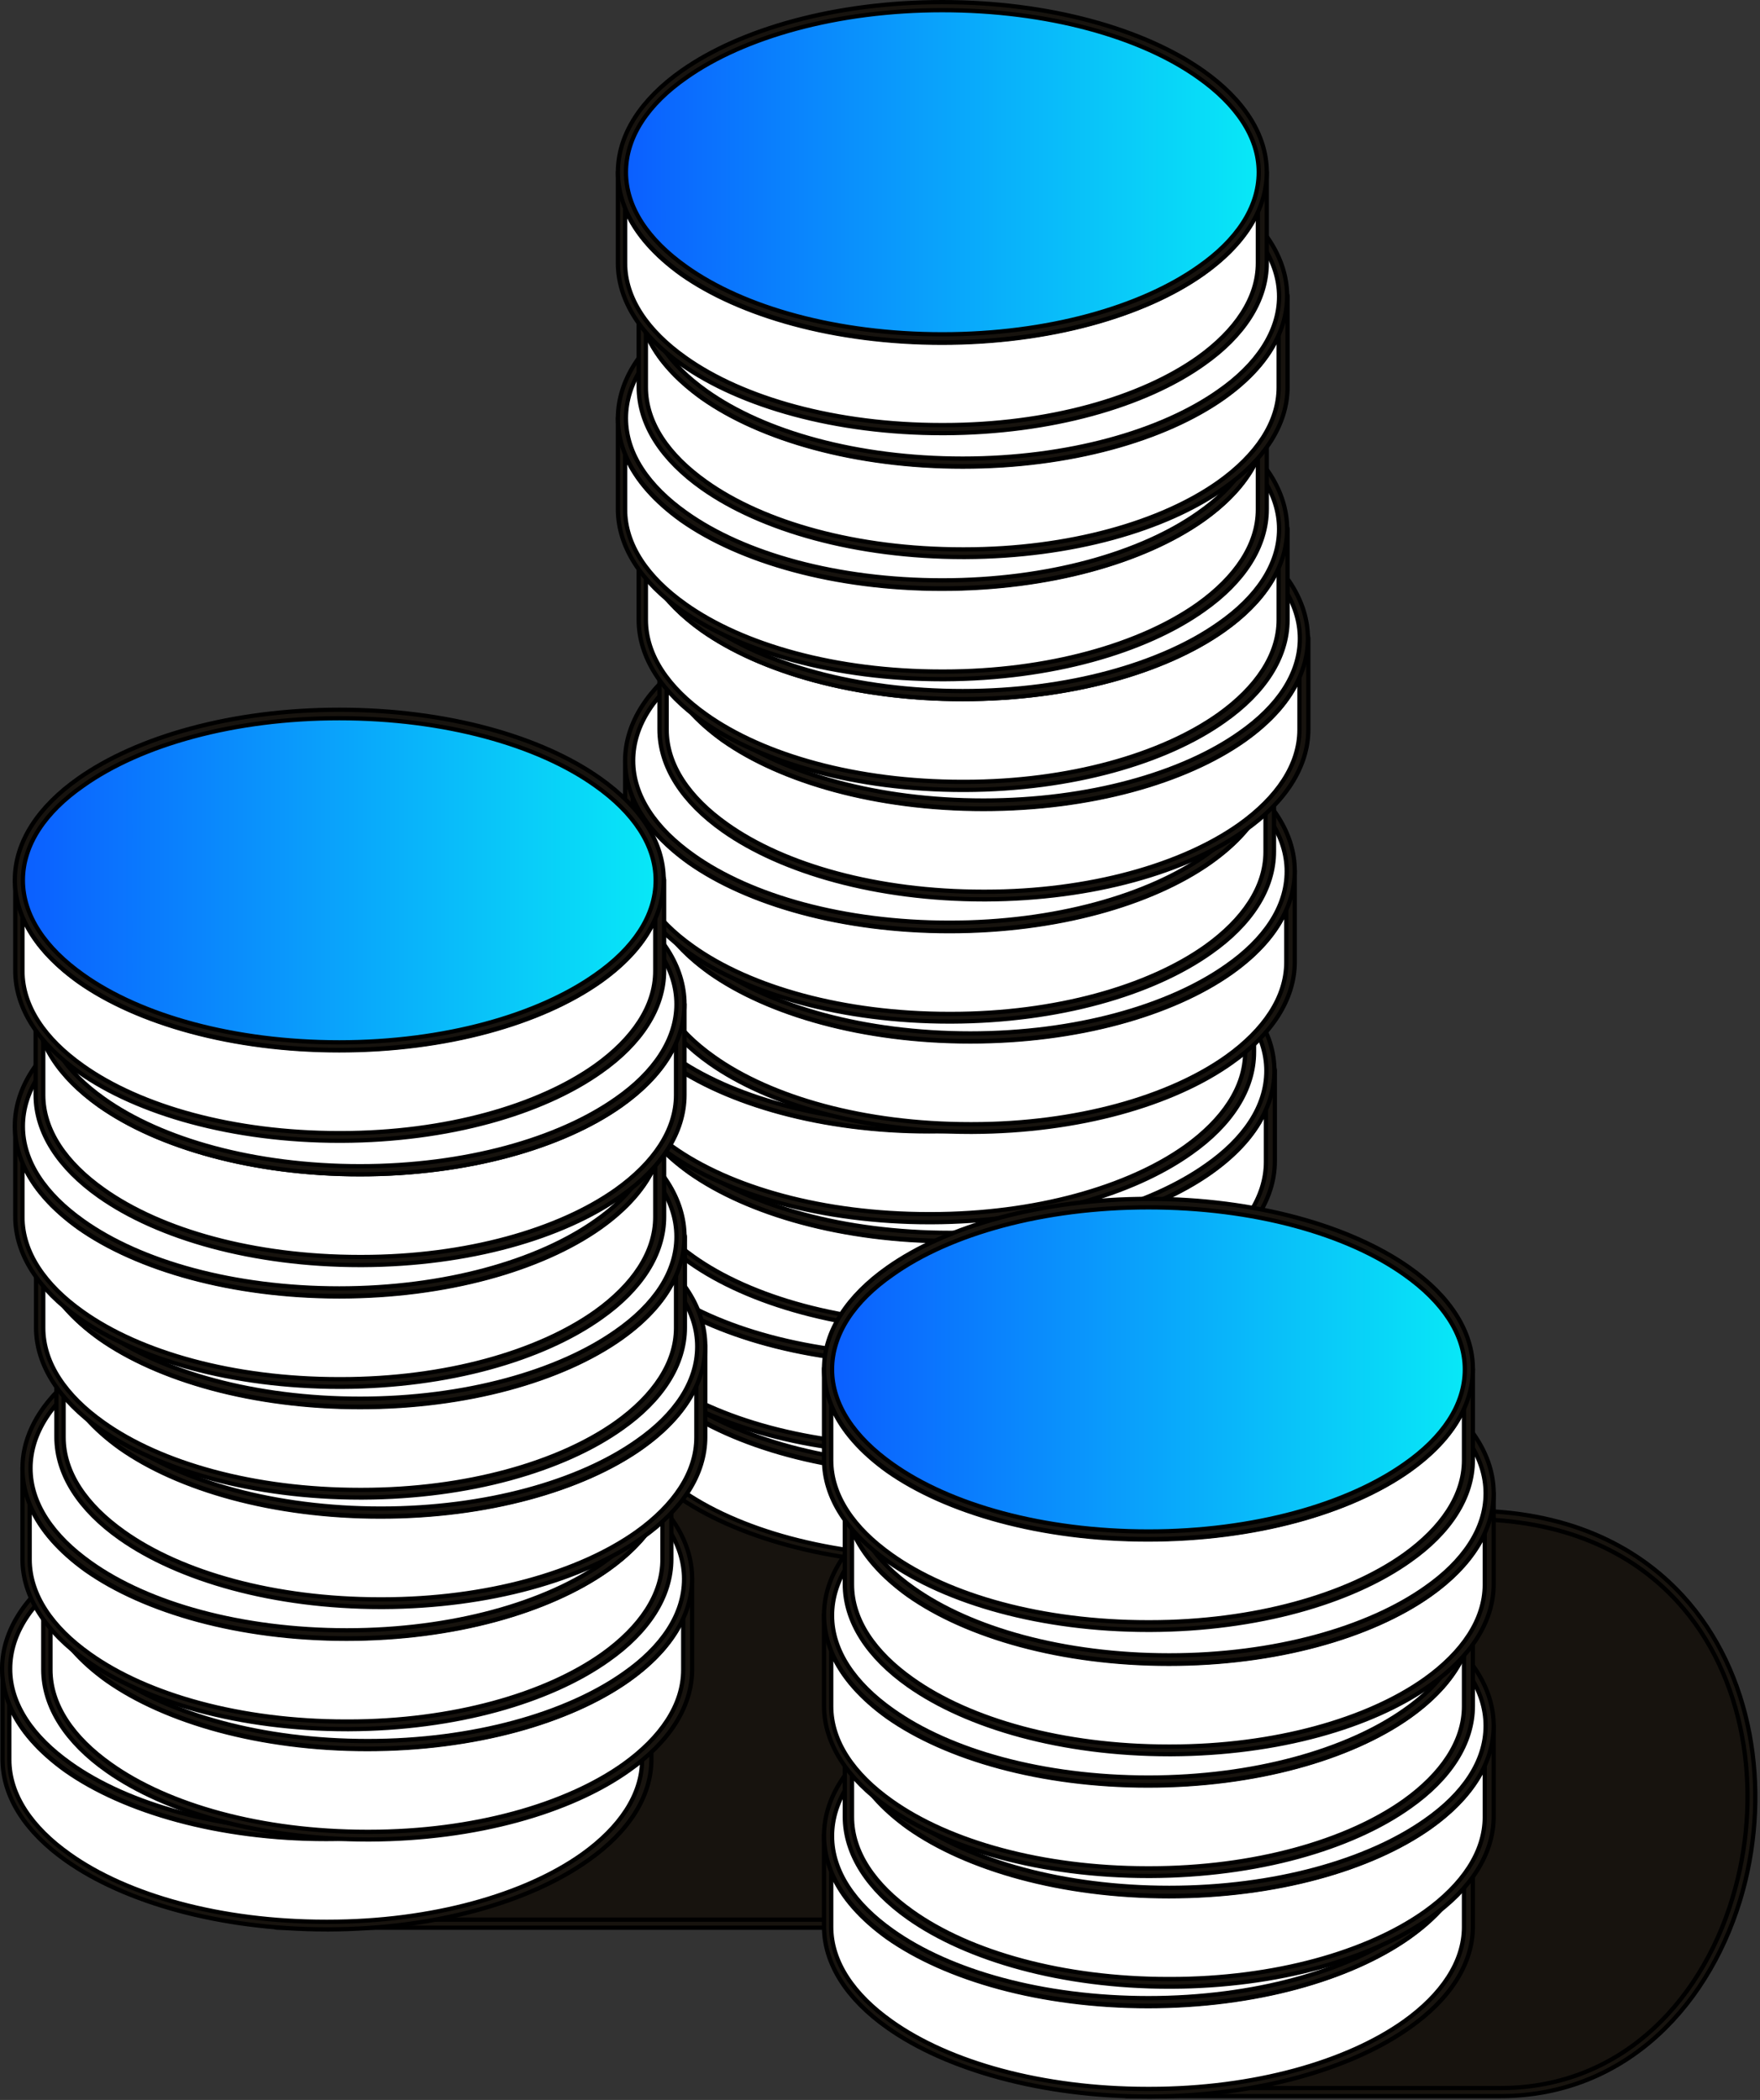 <svg width="415" height="495" viewBox="0 0 415 495" fill="none" xmlns="http://www.w3.org/2000/svg">
<rect x="0" y="0" width="415" height="495" fill="#333333" stroke="none"/>
<g clip-path="url(#clip0_1333_917)">
<path fill-rule="evenodd" clip-rule="evenodd" d="M65.5 453.5H268.9L265.8 493.3H353.8C427.7 493.3 440.3 357.2 346.3 357.2L77 332.2L65.5 453.5Z" fill="#17130E" stroke="black" stroke-miterlimit="10"/>
<path fill-rule="evenodd" clip-rule="evenodd" d="M64.5 453.4C64.5 453.7 64.6 453.9 64.7 454.1C64.9 454.3 65.1 454.4 65.4 454.4H267.7L264.7 493.1C264.7 493.4 264.8 493.6 265 493.8C265.2 494 265.4 494.1 265.7 494.1H353.7C383.7 494.1 403.8 472 411 445.5C417.4 421.7 413.4 394.3 396.8 376.2C385.7 364.1 369.1 356.1 346.3 356.1C342.4 355.7 77 331.1 77 331.1C76.5 331.1 76 331.4 75.9 332L64.5 453.4ZM66.6 452.5C66.6 452.5 76.8 344.6 77.9 333.2C95.4 334.8 346.3 358.1 346.3 358.1H346.4C368.6 358.1 384.8 365.8 395.5 377.5C411.6 395.1 415.5 421.8 409.2 445C402.3 470.7 382.9 492.2 353.8 492.2H266.9L269.9 453.5C269.9 453.2 269.8 453 269.6 452.8C269.4 452.6 269.2 452.5 268.9 452.5H66.6Z" fill="#17130E" stroke="black" stroke-miterlimit="10"/>
<path fill-rule="evenodd" clip-rule="evenodd" d="M145.4 307.2C145.4 306 145.4 328.6 145.4 328.6C145.4 350.2 179.2 367.8 220.9 367.8H221.4C262.9 367.7 296.4 350.2 296.4 328.6C296.4 328.6 296.4 306 296.4 307.2C296.4 328.8 262.6 346.4 220.9 346.4C179.2 346.4 145.4 328.8 145.4 307.2Z" fill="white" stroke="black" stroke-miterlimit="10"/>
<path fill-rule="evenodd" clip-rule="evenodd" d="M296.4 306.5C296.9 306.3 297.3 306.4 297.4 307.2V328.6C297.4 337.5 291.9 345.8 282.5 352.4C268.7 362.2 246.5 368.6 221.4 368.7H220.9C195.7 368.7 173.3 362.3 159.4 352.5C149.9 345.8 144.4 337.5 144.4 328.6V307.2C144.4 306.4 144.9 306.4 145.4 306.5C145.9 306.3 146.3 306.4 146.4 307.2C146.4 315.6 151.7 323.3 160.6 329.5C174.2 339.1 196.2 345.4 221 345.4C245.8 345.4 267.8 339.2 281.4 329.5C290.3 323.2 295.6 315.5 295.6 307.2C295.5 306.4 295.9 306.3 296.4 306.5ZM146.3 316.3C148.7 321.8 153.2 326.8 159.3 331.2C173.2 341 195.6 347.4 220.8 347.4C246 347.4 268.4 341 282.3 331.2C288.5 326.8 293 321.8 295.3 316.3V328.7C295.3 337 290 344.7 281.2 351C267.7 360.6 245.8 366.9 221.2 366.9H220.7C195.9 366.9 173.9 360.7 160.3 351C151.4 344.7 146.1 337 146.1 328.7V316.3H146.3Z" fill="#17130E" stroke="black" stroke-miterlimit="10"/>
<path fill-rule="evenodd" clip-rule="evenodd" d="M220.9 268C179.2 268 145.4 285.6 145.4 307.2C145.4 328.8 179.2 346.4 220.9 346.4C262.6 346.4 296.4 328.8 296.4 307.2C296.4 285.6 262.6 268 220.9 268Z" fill="white" stroke="black" stroke-miterlimit="10"/>
<path fill-rule="evenodd" clip-rule="evenodd" d="M220.9 267.1C195.7 267.1 173.3 273.5 159.4 283.3C149.9 290 144.4 298.3 144.4 307.2C144.4 316.1 149.9 324.4 159.4 331.1C173.3 340.9 195.7 347.3 220.9 347.3C246.1 347.3 268.5 340.9 282.4 331.1C291.9 324.4 297.4 316.1 297.4 307.2C297.4 298.3 291.9 290 282.4 283.3C268.5 273.5 246.1 267.1 220.9 267.1ZM220.9 269C245.7 269 267.7 275.2 281.3 284.9C290.2 291.2 295.5 298.9 295.5 307.2C295.5 315.6 290.2 323.3 281.3 329.5C267.7 339.1 245.7 345.4 220.9 345.4C196.1 345.4 174.1 339.2 160.5 329.5C151.6 323.2 146.3 315.5 146.3 307.2C146.3 298.8 151.6 291.1 160.5 284.9C174.1 275.3 196.1 269 220.9 269Z" fill="#17130E" stroke="black" stroke-miterlimit="10"/>
<path fill-rule="evenodd" clip-rule="evenodd" d="M140.5 281.2C140.5 280 140.5 302.6 140.5 302.6C140.5 324.2 174.3 341.8 216 341.8H216.5C258 341.7 291.5 324.2 291.5 302.6C291.5 302.6 291.5 280 291.5 281.2C291.5 302.8 257.7 320.4 216 320.4C174.3 320.3 140.5 302.8 140.5 281.2Z" fill="white" stroke="black" stroke-miterlimit="10"/>
<path fill-rule="evenodd" clip-rule="evenodd" d="M291.5 280.4C292 280.2 292.4 280.3 292.5 281.1V302.5C292.5 311.4 287 319.7 277.6 326.3C263.8 336.1 241.6 342.5 216.5 342.6H216C190.8 342.6 168.4 336.2 154.5 326.4C145 319.7 139.5 311.4 139.5 302.5V281.1C139.5 280.3 140 280.3 140.5 280.4C141 280.2 141.4 280.3 141.5 281.1C141.5 289.5 146.8 297.2 155.7 303.4C169.3 313 191.3 319.3 216.1 319.3C240.9 319.3 262.9 313.1 276.5 303.4C285.4 297.1 290.7 289.4 290.7 281.1C290.6 280.4 291.1 280.3 291.5 280.4ZM141.5 290.2C143.9 295.7 148.4 300.7 154.5 305.1C168.4 314.9 190.8 321.3 216 321.3C241.2 321.3 263.6 314.9 277.5 305.1C283.7 300.7 288.2 295.7 290.5 290.2V302.6C290.5 310.9 285.2 318.6 276.4 324.9C262.9 334.5 241 340.8 216.4 340.8H215.9C191.1 340.8 169.1 334.6 155.5 324.9C146.6 318.6 141.3 310.9 141.3 302.6V290.2H141.5Z" fill="#17130E" stroke="black" stroke-miterlimit="10"/>
<path fill-rule="evenodd" clip-rule="evenodd" d="M216 242C174.3 242 140.5 259.6 140.5 281.2C140.5 302.8 174.3 320.4 216 320.4C257.7 320.4 291.5 302.8 291.5 281.2C291.5 259.6 257.7 242 216 242Z" fill="white" stroke="black" stroke-miterlimit="10"/>
<path fill-rule="evenodd" clip-rule="evenodd" d="M216 241C190.8 241 168.4 247.4 154.5 257.2C145 263.9 139.5 272.2 139.5 281.1C139.5 290 145 298.3 154.5 305C168.4 314.8 190.8 321.2 216 321.2C241.2 321.2 263.6 314.8 277.5 305C287 298.3 292.5 290 292.5 281.1C292.5 272.2 287 263.9 277.5 257.2C263.6 247.4 241.3 241 216 241ZM216 243C240.8 243 262.8 249.2 276.4 258.9C285.3 265.2 290.6 272.9 290.6 281.2C290.6 289.5 285.3 297.3 276.4 303.5C262.8 313.1 240.8 319.4 216 319.4C191.2 319.4 169.2 313.2 155.6 303.5C146.7 297.2 141.4 289.5 141.4 281.2C141.4 272.9 146.7 265.1 155.6 258.9C169.2 249.2 191.2 243 216 243Z" fill="#17130E" stroke="black" stroke-miterlimit="10"/>
<path fill-rule="evenodd" clip-rule="evenodd" d="M148.5 252.4C148.5 251.2 148.5 273.8 148.5 273.8C148.5 295.4 182.3 313 224 313H224.5C266 312.9 299.5 295.4 299.5 273.8C299.5 273.8 299.5 251.2 299.5 252.4C299.5 274 265.7 291.6 224 291.6C182.3 291.6 148.5 274 148.5 252.4Z" fill="white" stroke="black" stroke-miterlimit="10"/>
<path fill-rule="evenodd" clip-rule="evenodd" d="M298.6 252.3C298.6 251.5 299.1 251.5 299.6 251.6C300.1 251.4 300.5 251.5 300.6 252.3V273.7C300.6 282.6 295.1 290.9 285.7 297.5C271.9 307.3 249.7 313.7 224.6 313.8H224.1C198.9 313.8 176.5 307.4 162.6 297.6C153.1 290.9 147.6 282.6 147.6 273.7V252.3C147.6 251.5 148.1 251.5 148.6 251.6C149.1 251.4 149.5 251.5 149.6 252.3C149.6 260.7 154.9 268.4 163.8 274.6C177.4 284.2 199.4 290.5 224.2 290.5C249 290.5 271 284.3 284.6 274.6C293.3 268.5 298.6 260.8 298.6 252.3ZM149.5 261.5C151.9 267 156.4 272 162.5 276.4C176.4 286.2 198.8 292.6 224 292.6C249.2 292.6 271.6 286.2 285.5 276.4C291.7 272 296.2 267 298.5 261.5V273.9C298.5 282.2 293.2 289.9 284.4 296.2C270.9 305.8 249 312.1 224.4 312.1H223.9C199.1 312.1 177.1 305.9 163.5 296.2C154.6 289.9 149.3 282.2 149.3 273.9V261.5H149.5Z" fill="#17130E" stroke="black" stroke-miterlimit="10"/>
<path fill-rule="evenodd" clip-rule="evenodd" d="M224 213.2C182.3 213.2 148.5 230.8 148.5 252.4C148.5 274 182.3 291.6 224 291.6C265.7 291.6 299.5 274 299.5 252.4C299.5 230.8 265.7 213.2 224 213.2Z" fill="white" stroke="black" stroke-miterlimit="10"/>
<path fill-rule="evenodd" clip-rule="evenodd" d="M224 212.3C198.8 212.3 176.4 218.7 162.5 228.5C153 235.2 147.5 243.5 147.5 252.4C147.5 261.3 153 269.6 162.5 276.3C176.4 286.1 198.8 292.5 224 292.5C249.2 292.5 271.6 286.1 285.5 276.3C295 269.6 300.5 261.3 300.5 252.4C300.5 243.5 295 235.2 285.5 228.5C271.6 218.7 249.3 212.3 224 212.3ZM224 214.2C248.8 214.2 270.8 220.4 284.4 230.1C293.3 236.4 298.6 244.1 298.6 252.4C298.6 260.8 293.3 268.5 284.4 274.7C270.8 284.3 248.8 290.6 224 290.6C199.2 290.6 177.2 284.4 163.6 274.7C154.7 268.4 149.4 260.7 149.4 252.4C149.4 244 154.7 236.3 163.6 230.1C177.2 220.4 199.2 214.2 224 214.2Z" fill="#17130E" stroke="black" stroke-miterlimit="10"/>
<path fill-rule="evenodd" clip-rule="evenodd" d="M143.6 226.6C143.6 225.4 143.6 248 143.6 248C143.6 269.6 177.4 287.2 219.1 287.2H219.6C261.1 287.1 294.6 269.6 294.6 248C294.6 248 294.6 225.4 294.6 226.6C294.6 248.2 260.8 265.8 219.1 265.8C177.4 265.7 143.6 248.2 143.6 226.6Z" fill="white" stroke="black" stroke-miterlimit="10"/>
<path fill-rule="evenodd" clip-rule="evenodd" d="M294.7 225.8C295.2 225.6 295.6 225.7 295.7 226.5V248C295.7 256.9 290.2 265.2 280.8 271.8C267 281.6 244.8 288 219.7 288.1H219.2C194 288.1 171.6 281.7 157.7 271.9C148.2 265.2 142.7 256.9 142.7 248V226.6C142.7 225.8 143.2 225.8 143.7 225.9C144.2 225.7 144.6 225.8 144.7 226.6C144.7 235 150 242.7 158.9 248.9C172.5 258.5 194.5 264.8 219.3 264.8C244.1 264.8 266.1 258.6 279.7 248.9C288.6 242.6 293.9 234.9 293.9 226.6C293.7 225.7 294.2 225.7 294.7 225.8ZM144.6 235.6C147 241.1 151.5 246.1 157.6 250.5C171.5 260.3 193.9 266.7 219.1 266.7C244.3 266.7 266.7 260.3 280.6 250.5C286.8 246.1 291.3 241.1 293.6 235.6V248C293.6 256.3 288.3 264 279.5 270.3C266 279.9 244.1 286.2 219.5 286.2H219C194.2 286.2 172.2 280 158.6 270.3C149.7 264 144.4 256.3 144.4 248V235.6H144.6Z" fill="#17130E" stroke="black" stroke-miterlimit="10"/>
<path fill-rule="evenodd" clip-rule="evenodd" d="M219.1 187.4C177.4 187.4 143.6 205 143.6 226.6C143.6 248.2 177.4 265.8 219.1 265.8C260.8 265.8 294.6 248.2 294.6 226.6C294.7 204.9 260.8 187.4 219.1 187.4Z" fill="white" stroke="black" stroke-miterlimit="10"/>
<path fill-rule="evenodd" clip-rule="evenodd" d="M219.1 186.4C193.9 186.4 171.5 192.8 157.6 202.6C148.1 209.3 142.6 217.6 142.6 226.5C142.6 235.4 148.1 243.7 157.6 250.4C171.5 260.2 193.9 266.6 219.1 266.6C244.3 266.6 266.7 260.2 280.6 250.4C290.1 243.7 295.6 235.4 295.6 226.5C295.6 217.6 290.1 209.3 280.6 202.6C266.8 192.8 244.4 186.4 219.1 186.4ZM219.1 188.4C243.9 188.4 265.9 194.6 279.5 204.3C288.4 210.6 293.7 218.3 293.7 226.6C293.7 235 288.4 242.7 279.5 248.9C265.9 258.5 243.9 264.8 219.1 264.8C194.3 264.8 172.3 258.6 158.7 248.9C149.8 242.6 144.5 234.9 144.5 226.6C144.5 218.2 149.8 210.5 158.7 204.3C172.4 194.6 194.3 188.4 219.1 188.4Z" fill="#17130E" stroke="black" stroke-miterlimit="10"/>
<path fill-rule="evenodd" clip-rule="evenodd" d="M153.3 205.4C153.3 204.2 153.3 226.8 153.3 226.8C153.3 248.4 187.1 266 228.8 266H229.3C270.8 265.9 304.3 248.4 304.3 226.8C304.3 226.8 304.3 204.2 304.3 205.4C304.3 227 270.5 244.6 228.8 244.6C187.1 244.5 153.3 227 153.3 205.4Z" fill="white" stroke="black" stroke-miterlimit="10"/>
<path fill-rule="evenodd" clip-rule="evenodd" d="M304.3 204.6C304.8 204.4 305.2 204.5 305.3 205.3V226.7C305.3 235.6 299.8 243.9 290.4 250.5C276.6 260.3 254.4 266.7 229.3 266.8H228.8C203.6 266.8 181.2 260.4 167.3 250.6C157.8 243.9 152.3 235.6 152.3 226.7V205.3C152.3 204.5 152.8 204.5 153.3 204.6C153.8 204.4 154.2 204.5 154.3 205.3C154.3 213.7 159.6 221.4 168.5 227.6C182.1 237.2 204.1 243.5 228.9 243.5C253.7 243.5 275.7 237.3 289.3 227.6C298.2 221.3 303.5 213.6 303.5 205.3C303.4 204.5 303.9 204.5 304.3 204.6ZM154.3 214.4C156.7 219.9 161.2 224.9 167.3 229.3C181.2 239.1 203.6 245.5 228.8 245.5C254 245.5 276.4 239.1 290.3 229.3C296.5 224.9 301 219.9 303.3 214.4V226.8C303.3 235.1 298 242.8 289.2 249.1C275.7 258.7 253.8 265 229.2 265H228.7C203.9 265 181.9 258.8 168.3 249.1C159.4 242.8 154.1 235.1 154.1 226.8V214.4H154.3Z" fill="#17130E" stroke="black" stroke-miterlimit="10"/>
<path fill-rule="evenodd" clip-rule="evenodd" d="M228.8 166.2C187.1 166.2 153.3 183.8 153.3 205.4C153.3 227 187.1 244.6 228.8 244.6C270.5 244.6 304.3 227 304.3 205.4C304.3 183.7 270.5 166.2 228.8 166.2Z" fill="white" stroke="black" stroke-miterlimit="10"/>
<path fill-rule="evenodd" clip-rule="evenodd" d="M228.8 165.2C203.6 165.2 181.2 171.6 167.3 181.4C157.8 188.1 152.3 196.4 152.3 205.3C152.3 214.2 157.8 222.5 167.3 229.2C181.2 239 203.6 245.4 228.8 245.4C254 245.4 276.4 239 290.3 229.2C299.8 222.5 305.3 214.2 305.3 205.3C305.3 196.4 299.8 188.1 290.3 181.4C276.4 171.6 254.1 165.2 228.8 165.2ZM228.8 167.2C253.6 167.2 275.6 173.4 289.2 183.1C298.1 189.4 303.4 197.1 303.4 205.4C303.4 213.8 298.1 221.5 289.2 227.7C275.6 237.3 253.6 243.6 228.8 243.6C204 243.6 182 237.4 168.4 227.7C159.5 221.4 154.2 213.7 154.2 205.4C154.2 197 159.5 189.3 168.4 183.1C182 173.4 204 167.2 228.8 167.2Z" fill="#17130E" stroke="black" stroke-miterlimit="10"/>
<path fill-rule="evenodd" clip-rule="evenodd" d="M148.4 179.3C148.4 178.1 148.4 200.7 148.4 200.7C148.4 222.3 182.2 239.9 223.9 239.9H224.4C265.9 239.8 299.4 222.3 299.4 200.7C299.4 200.7 299.4 178.1 299.4 179.3C299.4 200.9 265.6 218.5 223.9 218.5C182.2 218.5 148.4 200.9 148.4 179.3Z" fill="white" stroke="black" stroke-miterlimit="10"/>
<path fill-rule="evenodd" clip-rule="evenodd" d="M299.4 178.6C299.9 178.4 300.3 178.5 300.4 179.3V200.7C300.4 209.6 294.9 217.9 285.5 224.5C271.7 234.3 249.5 240.7 224.4 240.8H223.9C198.7 240.8 176.3 234.4 162.4 224.6C152.9 217.9 147.4 209.6 147.4 200.7V179.3C147.4 178.5 147.9 178.5 148.4 178.6C148.9 178.4 149.3 178.5 149.4 179.3C149.4 187.7 154.7 195.4 163.6 201.6C177.2 211.2 199.2 217.5 224 217.5C248.8 217.5 270.8 211.3 284.4 201.6C293.3 195.3 298.6 187.6 298.6 179.3C298.5 178.5 299 178.4 299.4 178.6ZM149.4 188.4C151.8 193.9 156.3 198.9 162.4 203.3C176.3 213.1 198.7 219.5 223.9 219.5C249.1 219.5 271.5 213.1 285.4 203.3C291.6 198.9 296.1 193.9 298.4 188.4V200.8C298.4 209.1 293.1 216.8 284.3 223.1C270.8 232.7 248.9 239 224.3 239H223.8C199 239 177 232.8 163.4 223.1C154.5 216.8 149.2 209.1 149.2 200.8V188.4H149.4Z" fill="#17130E" stroke="black" stroke-miterlimit="10"/>
<path fill-rule="evenodd" clip-rule="evenodd" d="M223.9 140.1C182.2 140.1 148.4 157.7 148.4 179.3C148.4 200.9 182.2 218.5 223.9 218.5C265.6 218.5 299.4 200.9 299.4 179.3C299.4 157.7 265.6 140.1 223.9 140.1Z" fill="white" stroke="black" stroke-miterlimit="10"/>
<path fill-rule="evenodd" clip-rule="evenodd" d="M223.9 139.2C198.7 139.2 176.3 145.6 162.4 155.4C152.9 162.1 147.4 170.4 147.4 179.3C147.4 188.2 152.9 196.5 162.4 203.2C176.3 213 198.7 219.4 223.9 219.4C249.1 219.4 271.5 213 285.4 203.2C294.9 196.5 300.4 188.2 300.4 179.3C300.4 170.4 294.9 162.1 285.4 155.4C271.6 145.6 249.2 139.2 223.9 139.2ZM223.9 141.1C248.7 141.1 270.7 147.3 284.3 157C293.2 163.3 298.5 171 298.5 179.3C298.5 187.7 293.2 195.4 284.3 201.6C270.7 211.2 248.7 217.5 223.9 217.5C199.1 217.5 177.1 211.3 163.5 201.6C154.6 195.3 149.3 187.6 149.3 179.3C149.3 170.9 154.6 163.2 163.5 157C177.2 147.3 199.1 141.1 223.9 141.1Z" fill="#17130E" stroke="black" stroke-miterlimit="10"/>
<path fill-rule="evenodd" clip-rule="evenodd" d="M156.4 150.5C156.4 149.3 156.4 171.9 156.4 171.9C156.4 193.5 190.2 211.1 231.9 211.1H232.4C273.9 211 307.4 193.5 307.4 171.9C307.4 171.9 307.4 149.3 307.4 150.5C307.4 172.1 273.6 189.7 231.9 189.7C190.2 189.7 156.4 172.2 156.4 150.5Z" fill="white" stroke="black" stroke-miterlimit="10"/>
<path fill-rule="evenodd" clip-rule="evenodd" d="M306.5 150.5C306.5 149.7 307 149.7 307.5 149.8C308 149.6 308.5 149.7 308.5 150.5V171.9C308.5 180.8 303 189.1 293.6 195.7C279.8 205.5 257.6 211.9 232.5 212H232C206.8 212 184.4 205.6 170.5 195.8C161 189.1 155.5 180.8 155.5 171.9V150.5C155.5 149.7 156 149.7 156.5 149.8C157 149.6 157.4 149.7 157.5 150.5C157.5 158.9 162.8 166.6 171.7 172.8C185.3 182.4 207.3 188.7 232.1 188.7C256.9 188.7 278.9 182.5 292.5 172.8C301.2 166.6 306.5 158.9 306.5 150.5ZM157.4 159.6C159.8 165.1 164.3 170.1 170.4 174.5C184.3 184.3 206.7 190.7 231.9 190.7C257.1 190.7 279.5 184.3 293.4 174.5C299.6 170.1 304.1 165.1 306.4 159.6V172C306.4 180.3 301.1 188 292.3 194.3C278.8 203.9 256.9 210.2 232.3 210.2H231.8C207 210.2 185 204 171.4 194.3C162.5 188 157.2 180.3 157.2 172V159.6H157.4Z" fill="#17130E" stroke="black" stroke-miterlimit="10"/>
<path fill-rule="evenodd" clip-rule="evenodd" d="M231.9 111.4C190.2 111.4 156.4 129 156.4 150.6C156.4 172.2 190.2 189.8 231.9 189.8C273.6 189.8 307.4 172.2 307.4 150.6C307.5 128.9 273.6 111.4 231.9 111.4Z" fill="white" stroke="black" stroke-miterlimit="10"/>
<path fill-rule="evenodd" clip-rule="evenodd" d="M231.9 110.4C206.7 110.4 184.3 116.8 170.4 126.6C160.9 133.3 155.4 141.6 155.4 150.5C155.4 159.4 160.9 167.7 170.4 174.4C184.3 184.2 206.7 190.6 231.9 190.6C257.1 190.6 279.5 184.2 293.4 174.4C302.9 167.7 308.4 159.4 308.4 150.5C308.4 141.6 302.9 133.3 293.4 126.6C279.6 116.8 257.2 110.4 231.9 110.4ZM231.9 112.3C256.7 112.3 278.7 118.5 292.3 128.2C301.2 134.5 306.5 142.2 306.5 150.5C306.5 158.9 301.2 166.6 292.3 172.8C278.7 182.4 256.7 188.7 231.9 188.7C207.1 188.7 185.1 182.5 171.5 172.8C162.6 166.5 157.3 158.8 157.3 150.5C157.3 142.1 162.6 134.4 171.5 128.2C185.2 118.6 207.1 112.3 231.9 112.3Z" fill="#17130E" stroke="black" stroke-miterlimit="10"/>
<path fill-rule="evenodd" clip-rule="evenodd" d="M151.5 124.7C151.5 123.5 151.5 146.1 151.5 146.1C151.5 167.7 185.3 185.3 227 185.3H227.5C269 185.2 302.5 167.7 302.5 146.1C302.5 146.1 302.5 123.5 302.5 124.7C302.5 146.3 268.7 163.9 227 163.9C185.4 163.9 151.5 146.3 151.5 124.7Z" fill="white" stroke="black" stroke-miterlimit="10"/>
<path fill-rule="evenodd" clip-rule="evenodd" d="M302.6 124C303.1 123.8 303.5 123.9 303.6 124.7V146.1C303.6 155 298.1 163.3 288.7 169.9C274.9 179.7 252.7 186.1 227.6 186.2H227.1C201.9 186.2 179.5 179.8 165.6 170C156.1 163.3 150.6 155 150.6 146.1V124.7C150.6 123.9 151.1 123.9 151.6 124C152.1 123.8 152.5 123.9 152.6 124.7C152.6 133.1 157.9 140.8 166.8 147C180.4 156.6 202.4 162.9 227.2 162.9C252 162.9 274 156.7 287.6 147C296.5 140.7 301.8 133 301.8 124.7C301.6 123.9 302.1 123.8 302.6 124ZM152.5 133.7C154.9 139.2 159.4 144.2 165.5 148.6C179.4 158.4 201.8 164.8 227 164.8C252.2 164.8 274.6 158.4 288.5 148.6C294.7 144.2 299.2 139.2 301.5 133.7V146.1C301.5 154.4 296.2 162.1 287.4 168.4C273.9 178 252 184.3 227.4 184.3H226.9C202.1 184.3 180.1 178.1 166.5 168.4C157.6 162.1 152.3 154.4 152.3 146.1V133.7H152.5Z" fill="#17130E" stroke="black" stroke-miterlimit="10"/>
<path fill-rule="evenodd" clip-rule="evenodd" d="M227 85.5C185.3 85.5 151.5 103.1 151.5 124.7C151.5 146.3 185.3 163.9 227 163.9C268.7 163.9 302.5 146.3 302.5 124.7C302.6 103.1 268.7 85.5 227 85.5Z" fill="white" stroke="black" stroke-miterlimit="10"/>
<path fill-rule="evenodd" clip-rule="evenodd" d="M227 84.6C201.8 84.6 179.4 91 165.5 100.8C156 107.5 150.5 115.8 150.5 124.7C150.5 133.6 156 141.9 165.5 148.6C179.4 158.4 201.8 164.8 227 164.8C252.2 164.8 274.6 158.4 288.5 148.6C298 141.9 303.5 133.6 303.5 124.7C303.5 115.8 298 107.5 288.5 100.8C274.7 91 252.3 84.6 227 84.6ZM227 86.5C251.8 86.5 273.8 92.7 287.4 102.4C296.3 108.7 301.6 116.4 301.6 124.7C301.6 133.1 296.3 140.8 287.4 147C273.8 156.6 251.8 162.9 227 162.9C202.2 162.9 180.2 156.7 166.6 147C157.7 140.7 152.4 133 152.4 124.7C152.4 116.3 157.7 108.6 166.6 102.4C180.3 92.7 202.3 86.5 227 86.5Z" fill="#17130E" stroke="black" stroke-miterlimit="10"/>
<path fill-rule="evenodd" clip-rule="evenodd" d="M146.6 98.6C146.6 97.4 146.6 120 146.6 120C146.6 141.6 180.4 159.2 222.1 159.2H222.6C264.1 159.1 297.6 141.6 297.6 120C297.6 120 297.6 97.4 297.6 98.6C297.6 120.2 263.8 137.8 222.1 137.8C180.5 137.8 146.6 120.3 146.6 98.6Z" fill="white" stroke="black" stroke-miterlimit="10"/>
<path fill-rule="evenodd" clip-rule="evenodd" d="M297.7 97.9C298.2 97.7 298.6 97.8 298.7 98.6V120C298.7 128.9 293.2 137.2 283.8 143.8C270 153.6 247.8 160 222.7 160.1H222.2C197 160.1 174.6 153.7 160.7 143.9C151.2 137.2 145.7 128.9 145.7 120V98.6C145.7 97.8 146.2 97.8 146.7 97.9C147.2 97.7 147.6 97.8 147.7 98.6C147.7 107 153 114.7 161.9 120.9C175.5 130.5 197.5 136.8 222.3 136.8C247.1 136.8 269.1 130.6 282.7 120.9C291.6 114.6 296.9 106.9 296.9 98.6C296.7 97.8 297.2 97.8 297.7 97.9ZM147.6 107.7C150 113.2 154.5 118.2 160.6 122.6C174.5 132.4 196.9 138.8 222.1 138.8C247.3 138.8 269.7 132.4 283.6 122.6C289.8 118.2 294.3 113.2 296.6 107.7V120.1C296.6 128.4 291.3 136.1 282.5 142.4C269 152 247.1 158.3 222.5 158.3H222C197.2 158.3 175.2 152.1 161.6 142.4C152.7 136.1 147.4 128.4 147.4 120.1V107.7H147.6Z" fill="#17130E" stroke="black" stroke-miterlimit="10"/>
<path fill-rule="evenodd" clip-rule="evenodd" d="M222.2 59.5C180.5 59.5 146.7 77.1 146.7 98.7C146.7 120.3 180.5 137.9 222.2 137.9C263.9 137.9 297.7 120.3 297.7 98.7C297.7 77 263.8 59.5 222.2 59.5Z" fill="white" stroke="black" stroke-miterlimit="10"/>
<path fill-rule="evenodd" clip-rule="evenodd" d="M222.2 58.5C197 58.5 174.6 64.9 160.7 74.7C151.2 81.4 145.7 89.7 145.7 98.6C145.7 107.5 151.2 115.8 160.7 122.5C174.6 132.3 197 138.7 222.2 138.7C247.4 138.7 269.8 132.3 283.7 122.5C293.2 115.8 298.7 107.5 298.7 98.6C298.7 89.7 293.2 81.4 283.7 74.7C269.8 64.9 247.4 58.5 222.2 58.5ZM222.2 60.4C247 60.4 269 66.6 282.6 76.3C291.5 82.6 296.8 90.3 296.8 98.6C296.8 107 291.5 114.7 282.6 120.9C269 130.5 247 136.8 222.2 136.8C197.4 136.8 175.4 130.6 161.8 120.9C152.9 114.6 147.6 106.9 147.6 98.6C147.6 90.2 152.9 82.5 161.8 76.3C175.4 66.7 197.4 60.4 222.2 60.4Z" fill="#17130E" stroke="black" stroke-miterlimit="10"/>
<path fill-rule="evenodd" clip-rule="evenodd" d="M151.5 69.9C151.5 68.7 151.5 91.3 151.5 91.3C151.5 112.9 185.3 130.5 227 130.5H227.5C269 130.4 302.5 112.9 302.5 91.3C302.5 91.3 302.5 68.7 302.5 69.9C302.5 91.5 268.7 109.1 227 109.1C185.4 109 151.5 91.5 151.5 69.9Z" fill="white" stroke="black" stroke-miterlimit="10"/>
<path fill-rule="evenodd" clip-rule="evenodd" d="M302.6 69.1C303.1 68.9 303.5 69 303.6 69.8V91.2C303.6 100.1 298.1 108.4 288.7 115C274.9 124.8 252.7 131.2 227.6 131.3H227.1C201.9 131.3 179.5 124.9 165.6 115.1C156.1 108.4 150.6 100.1 150.6 91.2V69.8C150.6 69 151.1 69 151.6 69.1C152.1 68.9 152.5 69 152.6 69.8C152.6 78.2 157.9 85.9 166.8 92.1C180.4 101.7 202.4 108 227.2 108C252 108 274 101.8 287.6 92.1C296.5 85.8 301.8 78.1 301.8 69.8C301.6 69.1 302.1 69 302.6 69.1ZM152.5 78.9C154.9 84.4 159.4 89.4 165.5 93.8C179.4 103.6 201.8 110 227 110C252.2 110 274.6 103.6 288.5 93.8C294.7 89.4 299.2 84.4 301.5 78.9V91.3C301.5 99.6 296.2 107.3 287.4 113.6C273.9 123.2 252 129.5 227.4 129.5H226.9C202.1 129.5 180.1 123.3 166.5 113.6C157.6 107.3 152.3 99.6 152.3 91.3V78.9H152.5Z" fill="#17130E" stroke="black" stroke-miterlimit="10"/>
<path fill-rule="evenodd" clip-rule="evenodd" d="M227 30.7C185.3 30.7 151.5 48.3 151.5 69.9C151.5 91.5 185.3 109.1 227 109.1C268.7 109.1 302.5 91.5 302.5 69.9C302.6 48.3 268.7 30.7 227 30.7Z" fill="white" stroke="black" stroke-miterlimit="10"/>
<path fill-rule="evenodd" clip-rule="evenodd" d="M227 29.7C201.8 29.7 179.4 36.1 165.5 45.9C156 52.6 150.5 60.9 150.5 69.8C150.5 78.7 156 87 165.5 93.7C179.4 103.5 201.8 109.9 227 109.9C252.2 109.9 274.6 103.5 288.5 93.7C298 87 303.5 78.7 303.5 69.8C303.5 60.9 298 52.6 288.5 45.9C274.7 36.1 252.3 29.7 227 29.7ZM227 31.7C251.8 31.7 273.8 37.9 287.4 47.6C296.3 53.9 301.6 61.6 301.6 69.9C301.6 78.2 296.3 86 287.4 92.2C273.8 101.8 251.8 108.1 227 108.1C202.2 108.1 180.2 101.9 166.6 92.2C157.7 85.9 152.4 78.2 152.4 69.9C152.4 61.6 157.7 53.8 166.6 47.6C180.3 37.9 202.3 31.7 227 31.7Z" fill="#17130E" stroke="black" stroke-miterlimit="10"/>
<path fill-rule="evenodd" clip-rule="evenodd" d="M146.6 40.6C146.6 39.4 146.6 62 146.6 62C146.6 83.6 180.4 101.2 222.1 101.2H222.6C264.1 101.1 297.6 83.6 297.6 62C297.6 62 297.6 39.4 297.6 40.6C297.6 62.2 263.8 79.8 222.1 79.8C180.5 79.8 146.6 62.3 146.6 40.6Z" fill="white" stroke="black" stroke-miterlimit="10"/>
<path fill-rule="evenodd" clip-rule="evenodd" d="M297.7 39.9C298.2 39.7 298.6 39.8 298.7 40.6V62C298.7 70.9 293.2 79.2 283.8 85.8C270 95.6 247.8 102 222.7 102.1H222.2C197 102.1 174.6 95.7 160.7 85.9C151.2 79.2 145.7 70.9 145.7 62V40.6C145.7 39.8 146.2 39.8 146.7 39.9C147.2 39.7 147.6 39.8 147.7 40.6C147.7 49 153 56.7 161.9 62.9C175.5 72.5 197.5 78.8 222.3 78.8C247.1 78.8 269.1 72.6 282.7 62.9C291.6 56.6 296.9 48.9 296.9 40.6C296.7 39.8 297.2 39.7 297.7 39.9ZM147.6 49.7C150 55.2 154.5 60.2 160.6 64.6C174.5 74.4 196.9 80.8 222.1 80.8C247.3 80.8 269.7 74.4 283.6 64.6C289.8 60.2 294.3 55.2 296.6 49.7V62C296.6 70.3 291.3 78 282.5 84.3C269 93.9 247.1 100.2 222.5 100.2H222C197.2 100.2 175.2 94 161.6 84.3C152.7 78 147.4 70.3 147.4 62V49.7H147.6Z" fill="#17130E" stroke="black" stroke-miterlimit="10"/>
<path fill-rule="evenodd" clip-rule="evenodd" d="M222.2 1.5C180.5 1.5 146.7 19.1 146.7 40.7C146.7 62.3 180.5 79.9 222.2 79.9C263.9 79.9 297.7 62.3 297.7 40.7C297.7 19 263.8 1.5 222.2 1.5Z" fill="url(#paint0_linear_1333_917)" stroke="black" stroke-miterlimit="10"/>
<path fill-rule="evenodd" clip-rule="evenodd" d="M222.2 0.5C197 0.5 174.6 6.9 160.7 16.7C151.2 23.4 145.7 31.7 145.7 40.6C145.7 49.5 151.2 57.8 160.7 64.5C174.6 74.3 197 80.7 222.2 80.7C247.4 80.7 269.8 74.3 283.7 64.5C293.2 57.8 298.7 49.5 298.7 40.6C298.7 31.7 293.2 23.4 283.7 16.7C269.8 6.9 247.4 0.5 222.2 0.5ZM222.2 2.4C247 2.4 269 8.6 282.6 18.3C291.5 24.6 296.8 32.3 296.8 40.6C296.8 49 291.5 56.7 282.6 62.9C269 72.5 247 78.8 222.2 78.8C197.4 78.8 175.4 72.6 161.8 62.9C152.9 56.6 147.6 48.9 147.6 40.6C147.6 32.2 152.9 24.5 161.8 18.3C175.4 8.7 197.4 2.4 222.2 2.4Z" fill="#17130E" stroke="black" stroke-miterlimit="10"/>
<path fill-rule="evenodd" clip-rule="evenodd" d="M1.5 393.4C1.5 392.2 1.5 414.8 1.5 414.8C1.5 436.4 35.3 454 77 454H77.5C119 453.9 152.5 436.4 152.5 414.8C152.5 414.8 152.5 392.2 152.5 393.4C152.5 415 118.7 432.6 77 432.6C35.3 432.5 1.5 415 1.5 393.4Z" fill="white" stroke="black" stroke-miterlimit="10"/>
<path fill-rule="evenodd" clip-rule="evenodd" d="M151.6 393.3C151.6 392.5 152.1 392.5 152.6 392.6C153.1 392.4 153.6 392.5 153.6 393.3V414.7C153.6 423.6 148.1 431.9 138.7 438.5C124.9 448.3 102.7 454.7 77.6 454.8H77.1C51.9 454.8 29.5 448.4 15.6 438.6C6.1 431.9 0.6 423.6 0.6 414.7V393.3C0.6 392.5 1.1 392.5 1.6 392.6C2.1 392.4 2.5 392.5 2.6 393.3C2.6 401.7 7.9 409.4 16.8 415.6C30.4 425.2 52.4 431.5 77.2 431.5C102 431.5 124 425.3 137.6 415.6C146.3 409.4 151.6 401.7 151.6 393.3ZM2.4 402.4C4.8 407.9 9.3 412.9 15.4 417.3C29.3 427.1 51.7 433.5 76.9 433.5C102.1 433.5 124.5 427.1 138.4 417.3C144.6 412.9 149.1 407.9 151.4 402.4V414.8C151.4 423.1 146.1 430.8 137.3 437.1C123.8 446.7 101.9 453 77.3 453H76.8C52 453 30 446.8 16.4 437.1C7.5 430.8 2.2 423.1 2.2 414.8V402.4H2.4Z" fill="#17130E" stroke="black" stroke-miterlimit="10"/>
<path fill-rule="evenodd" clip-rule="evenodd" d="M77 354.2C35.3 354.2 1.5 371.8 1.5 393.4C1.5 415 35.3 432.6 77 432.6C118.7 432.6 152.5 415 152.5 393.4C152.5 371.8 118.7 354.2 77 354.2Z" fill="white" stroke="black" stroke-miterlimit="10"/>
<path fill-rule="evenodd" clip-rule="evenodd" d="M77 353.2C51.8 353.2 29.4 359.6 15.5 369.4C6 376.1 0.5 384.4 0.5 393.3C0.5 402.2 6 410.5 15.5 417.2C29.4 427 51.8 433.4 77 433.4C102.2 433.4 124.6 427 138.5 417.2C148 410.5 153.5 402.2 153.5 393.3C153.5 384.4 148 376.1 138.5 369.4C124.6 359.6 102.2 353.2 77 353.2ZM77 355.2C101.8 355.2 123.8 361.4 137.4 371.1C146.3 377.4 151.6 385.1 151.6 393.4C151.6 401.8 146.3 409.5 137.4 415.7C123.8 425.3 101.8 431.6 77 431.6C52.2 431.6 30.2 425.4 16.6 415.7C7.7 409.4 2.4 401.7 2.4 393.4C2.4 385 7.7 377.3 16.6 371.1C30.2 361.4 52.2 355.2 77 355.2Z" fill="#17130E" stroke="black" stroke-miterlimit="10"/>
<path fill-rule="evenodd" clip-rule="evenodd" d="M11.2 372.2C11.2 371 11.2 393.6 11.2 393.6C11.2 415.2 45 432.8 86.7 432.8H87.2C128.7 432.7 162.2 415.2 162.2 393.6C162.2 393.6 162.2 371 162.2 372.2C162.2 393.8 128.4 411.4 86.7 411.4C45 411.4 11.2 393.8 11.2 372.2Z" fill="white" stroke="black" stroke-miterlimit="10"/>
<path fill-rule="evenodd" clip-rule="evenodd" d="M161.2 372.1C161.2 371.3 161.7 371.3 162.2 371.4C162.7 371.2 163.2 371.3 163.2 372.1V393.5C163.2 402.4 157.7 410.7 148.3 417.3C134.5 427.1 112.3 433.5 87.2 433.6H86.7C61.5 433.6 39.1 427.2 25.2 417.4C15.7 410.7 10.2 402.4 10.2 393.5V372.1C10.2 371.3 10.7 371.3 11.2 371.4C11.7 371.2 12.1 371.3 12.2 372.1C12.2 380.5 17.5 388.2 26.4 394.4C40 404 62 410.3 86.8 410.3C111.6 410.3 133.6 404.1 147.2 394.4C155.9 388.2 161.2 380.5 161.2 372.1ZM12.1 381.2C14.5 386.7 19 391.7 25.1 396.1C39 405.9 61.4 412.3 86.6 412.3C111.8 412.3 134.2 405.9 148.1 396.1C154.3 391.7 158.8 386.7 161.1 381.2V393.6C161.1 401.9 155.8 409.6 147 415.9C133.5 425.5 111.6 431.8 87 431.8H86.5C61.7 431.8 39.7 425.6 26.1 415.9C17.2 409.6 11.9 401.9 11.9 393.6V381.2H12.1Z" fill="#17130E" stroke="black" stroke-miterlimit="10"/>
<path fill-rule="evenodd" clip-rule="evenodd" d="M86.7 333C45 333 11.2 350.6 11.2 372.2C11.2 393.8 45 411.4 86.7 411.4C128.4 411.4 162.2 393.8 162.2 372.2C162.2 350.6 128.4 333 86.7 333Z" fill="white" stroke="black" stroke-miterlimit="10"/>
<path fill-rule="evenodd" clip-rule="evenodd" d="M86.7 332C61.5 332 39.1 338.4 25.2 348.2C15.7 354.9 10.2 363.2 10.2 372.1C10.2 381 15.7 389.3 25.2 396C39.1 405.8 61.5 412.2 86.7 412.2C111.9 412.2 134.3 405.8 148.2 396C157.7 389.3 163.2 381 163.2 372.1C163.2 363.2 157.7 354.9 148.2 348.2C134.3 338.4 111.9 332 86.7 332ZM86.7 334C111.5 334 133.5 340.2 147.1 349.9C156 356.2 161.3 363.9 161.3 372.2C161.3 380.6 156 388.3 147.1 394.5C133.5 404.1 111.5 410.4 86.7 410.4C61.9 410.4 39.9 404.2 26.3 394.5C17.4 388.2 12.1 380.5 12.1 372.2C12.1 363.8 17.4 356.1 26.3 349.9C39.9 340.2 61.9 334 86.7 334Z" fill="#17130E" stroke="black" stroke-miterlimit="10"/>
<path fill-rule="evenodd" clip-rule="evenodd" d="M6.3 346.1C6.3 344.9 6.3 367.5 6.3 367.5C6.3 389.1 40.1 406.7 81.8 406.7H82.3C123.8 406.6 157.3 389.1 157.3 367.5C157.3 367.5 157.3 344.9 157.3 346.1C157.3 367.7 123.5 385.3 81.8 385.3C40.1 385.3 6.3 367.7 6.3 346.1Z" fill="white" stroke="black" stroke-miterlimit="10"/>
<path fill-rule="evenodd" clip-rule="evenodd" d="M157.4 345.4C157.8 345.3 158.3 345.4 158.3 346.1V367.5C158.3 376.4 152.8 384.7 143.4 391.3C129.6 401.1 107.4 407.5 82.3 407.6H81.8C56.6 407.6 34.2 401.2 20.3 391.4C10.8 384.7 5.3 376.4 5.3 367.5V346.1C5.3 345.3 5.8 345.3 6.3 345.4C6.8 345.3 7.2 345.3 7.3 346.1C7.3 354.5 12.6 362.2 21.5 368.4C35.1 378 57.1 384.3 81.9 384.3C106.7 384.3 128.7 378.1 142.3 368.4C151.2 362.1 156.5 354.4 156.5 346.1C156.4 345.3 156.8 345.2 157.4 345.4ZM7.2 355.2C9.6 360.7 14.1 365.7 20.2 370.1C34.1 379.9 56.5 386.3 81.7 386.3C106.9 386.3 129.3 379.9 143.2 370.1C149.4 365.7 153.9 360.7 156.2 355.2V367.6C156.2 375.9 150.9 383.6 142.1 389.9C128.6 399.5 106.7 405.8 82.1 405.8H81.6C56.8 405.8 34.8 399.6 21.2 389.9C12.3 383.6 7 375.9 7 367.6V355.2H7.2Z" fill="#17130E" stroke="black" stroke-miterlimit="10"/>
<path fill-rule="evenodd" clip-rule="evenodd" d="M81.8 307C40.1 307 6.3 324.6 6.3 346.2C6.3 367.8 40.1 385.4 81.8 385.4C123.5 385.4 157.3 367.8 157.3 346.2C157.3 324.5 123.5 307 81.8 307Z" fill="white" stroke="black" stroke-miterlimit="10"/>
<path fill-rule="evenodd" clip-rule="evenodd" d="M81.8 306C56.6 306 34.2 312.4 20.3 322.2C10.8 328.9 5.3 337.2 5.3 346.1C5.3 355 10.8 363.3 20.3 370C34.2 379.8 56.6 386.2 81.8 386.2C107 386.2 129.4 379.8 143.3 370C152.8 363.3 158.3 355 158.3 346.1C158.3 337.2 152.8 328.9 143.3 322.2C129.4 312.4 107 306 81.8 306ZM81.8 307.9C106.6 307.9 128.6 314.1 142.2 323.8C151.1 330.1 156.4 337.8 156.4 346.1C156.4 354.5 151.1 362.2 142.2 368.4C128.6 378 106.6 384.3 81.8 384.3C57 384.3 35 378.1 21.4 368.4C12.5 362.1 7.2 354.4 7.2 346.1C7.2 337.7 12.5 330 21.4 323.8C35 314.2 57 307.9 81.8 307.9Z" fill="#17130E" stroke="black" stroke-miterlimit="10"/>
<path fill-rule="evenodd" clip-rule="evenodd" d="M14.3 317.4C14.3 316.2 14.3 338.8 14.3 338.8C14.3 360.4 48.1 378 89.8 378H90.3C131.8 377.9 165.3 360.4 165.3 338.8C165.3 338.8 165.3 316.2 165.3 317.4C165.3 339 131.5 356.6 89.8 356.6C48.1 356.5 14.3 339 14.3 317.4Z" fill="white" stroke="black" stroke-miterlimit="10"/>
<path fill-rule="evenodd" clip-rule="evenodd" d="M165.3 316.6C165.8 316.4 166.2 316.5 166.3 317.3V338.7C166.3 347.6 160.8 355.9 151.4 362.5C137.6 372.3 115.4 378.7 90.3 378.8H89.8C64.6 378.8 42.2 372.4 28.3 362.6C18.8 355.9 13.3 347.6 13.3 338.7V317.3C13.3 316.5 13.8 316.5 14.3 316.6C14.8 316.4 15.2 316.5 15.3 317.3C15.3 325.7 20.6 333.4 29.5 339.6C43.1 349.2 65.1 355.5 89.9 355.5C114.7 355.5 136.7 349.3 150.3 339.6C159.2 333.3 164.5 325.6 164.5 317.3C164.4 316.5 164.9 316.5 165.3 316.6ZM15.2 326.4C17.6 331.9 22.1 336.9 28.2 341.3C42.1 351.1 64.5 357.5 89.7 357.5C114.9 357.5 137.3 351.1 151.2 341.3C157.4 336.9 161.9 331.9 164.2 326.4V338.8C164.2 347.1 158.9 354.8 150.1 361.1C136.6 370.7 114.7 377 90.1 377H89.6C64.8 377 42.8 370.8 29.2 361.1C20.3 354.8 15 347.1 15 338.8V326.4H15.2Z" fill="#17130E" stroke="black" stroke-miterlimit="10"/>
<path fill-rule="evenodd" clip-rule="evenodd" d="M89.8 278.2C48.1 278.2 14.3 295.8 14.3 317.4C14.3 339 48.1 356.6 89.8 356.6C131.5 356.6 165.3 339 165.3 317.4C165.3 295.7 131.5 278.2 89.8 278.2Z" fill="white" stroke="black" stroke-miterlimit="10"/>
<path fill-rule="evenodd" clip-rule="evenodd" d="M89.8 277.2C64.6 277.2 42.2 283.6 28.3 293.4C18.8 300.1 13.3 308.4 13.3 317.3C13.3 326.2 18.8 334.5 28.3 341.2C42.2 351 64.6 357.4 89.8 357.4C115 357.4 137.4 351 151.3 341.2C160.8 334.5 166.3 326.2 166.3 317.3C166.3 308.4 160.8 300.1 151.3 293.4C137.4 283.6 115 277.2 89.8 277.2ZM89.8 279.2C114.6 279.2 136.6 285.4 150.2 295.1C159.1 301.4 164.4 309.1 164.4 317.4C164.4 325.8 159.1 333.5 150.2 339.7C136.6 349.3 114.6 355.6 89.8 355.6C65 355.6 43 349.4 29.4 339.7C20.5 333.4 15.2 325.7 15.2 317.4C15.2 309 20.5 301.3 29.4 295.1C43 285.4 65 279.2 89.8 279.2Z" fill="#17130E" stroke="black" stroke-miterlimit="10"/>
<path fill-rule="evenodd" clip-rule="evenodd" d="M9.4 291.5C9.4 290.3 9.4 312.9 9.4 312.9C9.4 334.5 43.2 352.1 84.9 352.1H85.4C126.9 352 160.4 334.5 160.4 312.9C160.4 312.9 160.4 290.3 160.4 291.5C160.4 313.1 126.6 330.7 84.9 330.7C43.2 330.7 9.4 313.1 9.4 291.5Z" fill="white" stroke="black" stroke-miterlimit="10"/>
<path fill-rule="evenodd" clip-rule="evenodd" d="M159.5 291.5C159.5 290.7 160 290.7 160.5 290.8C161 290.6 161.4 290.7 161.5 291.5V312.9C161.5 321.8 156 330.1 146.6 336.7C132.8 346.5 110.6 352.9 85.5 353H85C59.8 353 37.4 346.6 23.5 336.8C14 330.1 8.5 321.8 8.5 312.9V291.5C8.5 290.7 9 290.7 9.5 290.8C10 290.6 10.4 290.7 10.5 291.5C10.5 299.9 15.8 307.6 24.7 313.8C38.3 323.4 60.3 329.7 85.1 329.7C109.9 329.7 131.9 323.5 145.5 313.8C154.2 307.6 159.5 299.9 159.5 291.5ZM10.4 300.6C12.8 306.1 17.3 311.1 23.4 315.5C37.3 325.3 59.7 331.7 84.9 331.7C110.1 331.7 132.5 325.3 146.4 315.5C152.6 311.1 157.1 306.1 159.4 300.6V313C159.4 321.3 154.1 329 145.3 335.3C131.8 344.9 109.9 351.2 85.3 351.2H84.8C60 351.2 38 345 24.4 335.3C15.5 329 10.2 321.3 10.2 313V300.6H10.4Z" fill="#17130E" stroke="black" stroke-miterlimit="10"/>
<path fill-rule="evenodd" clip-rule="evenodd" d="M84.9 252.3C43.2 252.3 9.4 269.9 9.4 291.5C9.4 313.1 43.2 330.7 84.9 330.7C126.6 330.7 160.4 313.1 160.4 291.5C160.4 269.9 126.6 252.3 84.9 252.3Z" fill="white" stroke="black" stroke-miterlimit="10"/>
<path fill-rule="evenodd" clip-rule="evenodd" d="M84.9 251.4C59.7 251.4 37.3 257.8 23.4 267.6C13.9 274.3 8.4 282.6 8.4 291.5C8.4 300.4 13.9 308.7 23.4 315.4C37.3 325.2 59.7 331.6 84.9 331.6C110.1 331.6 132.5 325.2 146.4 315.4C155.9 308.7 161.4 300.4 161.4 291.5C161.4 282.6 155.9 274.3 146.4 267.6C132.5 257.8 110.2 251.4 84.9 251.4ZM84.9 253.3C109.7 253.3 131.7 259.5 145.3 269.2C154.2 275.5 159.5 283.2 159.5 291.5C159.5 299.9 154.2 307.6 145.3 313.8C131.7 323.4 109.7 329.7 84.9 329.7C60.1 329.7 38.1 323.5 24.5 313.8C15.6 307.5 10.3 299.8 10.3 291.5C10.3 283.1 15.6 275.4 24.5 269.2C38.1 259.5 60.1 253.3 84.9 253.3Z" fill="#17130E" stroke="black" stroke-miterlimit="10"/>
<path fill-rule="evenodd" clip-rule="evenodd" d="M4.5 265.5C4.5 264.3 4.5 286.9 4.5 286.9C4.5 308.5 38.3 326 80 326H80.5C122 325.9 155.5 308.4 155.5 286.8C155.5 286.8 155.5 264.2 155.5 265.4C155.5 287 121.7 304.6 80 304.6C38.3 304.6 4.5 287.1 4.5 265.5Z" fill="white" stroke="black" stroke-miterlimit="10"/>
<path fill-rule="evenodd" clip-rule="evenodd" d="M155.6 264.7C156.1 264.5 156.5 264.6 156.6 265.4V286.8C156.6 295.7 151.1 304 141.7 310.6C127.9 320.4 105.7 326.8 80.6 326.9H80.1C54.9 326.9 32.5 320.5 18.6 310.7C9.1 304 3.6 295.7 3.6 286.8V265.4C3.6 264.6 4.1 264.6 4.6 264.7C5.1 264.5 5.5 264.6 5.6 265.4C5.6 273.8 10.9 281.5 19.8 287.7C33.4 297.3 55.4 303.6 80.2 303.6C105 303.6 127 297.4 140.6 287.7C149.5 281.4 154.8 273.7 154.8 265.4C154.6 264.7 155.1 264.6 155.6 264.7ZM5.5 274.5C7.9 280 12.4 285 18.5 289.4C32.4 299.2 54.8 305.6 80 305.6C105.2 305.6 127.6 299.2 141.5 289.4C147.7 285 152.2 280 154.5 274.5V286.9C154.5 295.2 149.2 302.9 140.4 309.2C126.9 318.8 105 325.1 80.4 325.1H79.9C55.1 325.1 33.1 318.9 19.5 309.2C10.6 302.9 5.3 295.2 5.3 286.9V274.5H5.5Z" fill="#17130E" stroke="black" stroke-miterlimit="10"/>
<path fill-rule="evenodd" clip-rule="evenodd" d="M80 226.3C38.3 226.3 4.5 243.9 4.5 265.5C4.5 287.1 38.3 304.7 80 304.7C121.7 304.7 155.5 287.1 155.5 265.5C155.5 243.9 121.7 226.3 80 226.3Z" fill="white" stroke="black" stroke-miterlimit="10"/>
<path fill-rule="evenodd" clip-rule="evenodd" d="M80 225.3C54.8 225.3 32.4 231.7 18.5 241.5C9 248.2 3.5 256.5 3.5 265.4C3.5 274.3 9 282.6 18.5 289.3C32.4 299.1 54.8 305.5 80 305.5C105.2 305.5 127.6 299.1 141.5 289.3C151 282.6 156.5 274.3 156.5 265.4C156.5 256.5 151 248.2 141.5 241.5C127.7 231.7 105.3 225.3 80 225.3ZM80 227.3C104.8 227.3 126.8 233.5 140.4 243.2C149.3 249.5 154.6 257.2 154.6 265.5C154.6 273.9 149.3 281.6 140.4 287.8C126.8 297.4 104.8 303.7 80 303.7C55.2 303.7 33.2 297.5 19.6 287.8C10.7 281.5 5.4 273.8 5.4 265.5C5.4 257.1 10.7 249.4 19.6 243.2C33.3 233.5 55.2 227.3 80 227.3Z" fill="#17130E" stroke="black" stroke-miterlimit="10"/>
<path fill-rule="evenodd" clip-rule="evenodd" d="M9.4 236.7C9.4 235.5 9.4 258.1 9.4 258.1C9.4 279.7 43.2 297.3 84.9 297.3H85.4C126.9 297.2 160.4 279.7 160.4 258.1C160.4 258.1 160.4 235.5 160.4 236.7C160.4 258.3 126.6 275.9 84.9 275.9C43.2 275.9 9.4 258.3 9.4 236.7Z" fill="white" stroke="black" stroke-miterlimit="10"/>
<path fill-rule="evenodd" clip-rule="evenodd" d="M160.4 236C160.9 235.9 161.3 235.9 161.4 236.7V258.1C161.4 267 155.9 275.3 146.5 281.9C132.7 291.7 110.5 298.1 85.4 298.2H84.9C59.7 298.2 37.3 291.8 23.4 282C13.9 275.3 8.4 267 8.4 258.1V236.7C8.4 235.9 8.9 235.9 9.4 236C9.9 235.9 10.3 235.9 10.4 236.7C10.4 245.1 15.7 252.8 24.6 259C38.2 268.6 60.2 274.9 85 274.9C109.8 274.9 131.8 268.7 145.4 259C154.3 252.7 159.6 245 159.6 236.7C159.5 235.9 160 235.8 160.4 236ZM10.4 245.7C12.8 251.2 17.3 256.2 23.4 260.6C37.3 270.4 59.7 276.8 84.9 276.8C110.1 276.8 132.5 270.4 146.4 260.6C152.6 256.2 157.1 251.2 159.4 245.7V258.1C159.4 266.4 154.1 274.1 145.3 280.4C131.8 290 109.9 296.3 85.3 296.3H84.8C60 296.3 38 290.1 24.4 280.4C15.5 274.1 10.2 266.4 10.2 258.1V245.7H10.4Z" fill="#17130E" stroke="black" stroke-miterlimit="10"/>
<path fill-rule="evenodd" clip-rule="evenodd" d="M84.9 197.5C43.2 197.5 9.4 215.1 9.4 236.7C9.4 258.3 43.2 275.9 84.9 275.9C126.6 275.9 160.4 258.3 160.4 236.7C160.4 215.1 126.6 197.5 84.9 197.5Z" fill="white" stroke="black" stroke-miterlimit="10"/>
<path fill-rule="evenodd" clip-rule="evenodd" d="M84.9 196.6C59.7 196.6 37.3 203 23.4 212.8C13.9 219.5 8.4 227.8 8.4 236.7C8.4 245.6 13.9 253.9 23.4 260.6C37.3 270.4 59.7 276.8 84.9 276.8C110.1 276.8 132.5 270.4 146.4 260.6C155.9 253.9 161.4 245.6 161.4 236.7C161.4 227.8 155.9 219.5 146.4 212.8C132.5 203 110.2 196.6 84.9 196.6ZM84.9 198.5C109.7 198.5 131.7 204.7 145.3 214.4C154.2 220.7 159.5 228.4 159.5 236.7C159.5 245 154.2 252.8 145.3 259C131.7 268.6 109.7 274.9 84.9 274.9C60.1 274.9 38.1 268.7 24.5 259C15.6 252.7 10.3 245 10.3 236.7C10.3 228.4 15.6 220.6 24.5 214.4C38.1 204.7 60.1 198.5 84.9 198.5Z" fill="#17130E" stroke="black" stroke-miterlimit="10"/>
<path fill-rule="evenodd" clip-rule="evenodd" d="M4.5 207.5C4.5 206.3 4.5 228.9 4.5 228.9C4.5 250.5 38.3 268 80 268H80.5C122 267.9 155.5 250.4 155.5 228.8C155.5 228.8 155.5 206.2 155.5 207.4C155.5 229 121.7 246.6 80 246.6C38.3 246.6 4.5 229.1 4.5 207.5Z" fill="white" stroke="black" stroke-miterlimit="10"/>
<path fill-rule="evenodd" clip-rule="evenodd" d="M155.6 206.7C156.1 206.5 156.5 206.6 156.6 207.4V228.8C156.6 237.7 151.1 246 141.7 252.6C127.9 262.4 105.7 268.8 80.6 268.9H80.1C54.9 268.9 32.5 262.5 18.6 252.7C9.1 246 3.6 237.7 3.6 228.8V207.4C3.6 206.6 4.1 206.6 4.6 206.7C5.1 206.5 5.5 206.6 5.6 207.4C5.6 215.8 10.9 223.5 19.8 229.7C33.4 239.3 55.4 245.6 80.2 245.6C105 245.6 127 239.4 140.6 229.7C149.5 223.4 154.8 215.7 154.8 207.4C154.6 206.6 155.1 206.6 155.6 206.7ZM5.5 216.5C7.9 222 12.4 227 18.5 231.4C32.4 241.2 54.8 247.6 80 247.6C105.2 247.6 127.6 241.2 141.5 231.4C147.7 227 152.2 222 154.5 216.5V228.9C154.5 237.2 149.2 244.9 140.4 251.2C126.9 260.8 105 267.1 80.4 267.1H79.9C55.1 267.1 33.1 260.9 19.5 251.2C10.6 244.9 5.3 237.2 5.3 228.9V216.5H5.5Z" fill="#17130E" stroke="black" stroke-miterlimit="10"/>
<path fill-rule="evenodd" clip-rule="evenodd" d="M80 168.3C38.3 168.3 4.5 185.9 4.5 207.5C4.5 229.1 38.3 246.7 80 246.7C121.7 246.7 155.5 229.1 155.5 207.5C155.6 185.8 121.7 168.3 80 168.3Z" fill="url(#paint1_linear_1333_917)" stroke="black" stroke-miterlimit="10"/>
<path fill-rule="evenodd" clip-rule="evenodd" d="M80 167.3C54.8 167.3 32.4 173.7 18.5 183.5C9 190.2 3.5 198.5 3.5 207.4C3.5 216.3 9 224.6 18.5 231.3C32.4 241.1 54.8 247.5 80 247.5C105.2 247.5 127.6 241.1 141.5 231.3C151 224.6 156.5 216.3 156.5 207.4C156.5 198.5 151 190.2 141.5 183.5C127.7 173.7 105.3 167.3 80 167.3ZM80 169.3C104.8 169.3 126.8 175.5 140.4 185.2C149.3 191.5 154.6 199.2 154.6 207.5C154.6 215.9 149.3 223.6 140.4 229.8C126.8 239.4 104.8 245.7 80 245.7C55.2 245.7 33.2 239.5 19.6 229.8C10.7 223.5 5.4 215.8 5.4 207.5C5.4 199.1 10.7 191.4 19.6 185.2C33.3 175.5 55.2 169.3 80 169.3Z" fill="#17130E" stroke="black" stroke-miterlimit="10"/>
<path fill-rule="evenodd" clip-rule="evenodd" d="M195.3 432.8C195.3 431.6 195.3 454.2 195.3 454.2C195.3 475.8 229.1 493.4 270.8 493.4H271.3C312.8 493.3 346.3 475.8 346.3 454.2C346.3 454.2 346.3 431.6 346.3 432.8C346.3 454.4 312.5 472 270.8 472C229.1 472 195.3 454.4 195.3 432.8Z" fill="white" stroke="black" stroke-miterlimit="10"/>
<path fill-rule="evenodd" clip-rule="evenodd" d="M345.3 432.7C345.3 431.9 345.8 431.9 346.3 432H346.4C346.8 431.9 347.3 432 347.3 432.7V454.1C347.3 463 341.8 471.3 332.4 477.9C318.6 487.7 296.4 494.1 271.3 494.2H270.8C245.6 494.2 223.2 487.8 209.3 478C199.8 471.3 194.3 463 194.3 454.1V432.7C194.3 431.9 194.8 431.9 195.3 432C195.8 431.8 196.2 431.9 196.3 432.7C196.3 441.1 201.6 448.8 210.5 455C224 464.7 246 471 270.8 471C295.6 471 317.6 464.8 331.2 455.1C340 448.8 345.3 441.1 345.3 432.7ZM196.2 441.8C198.6 447.3 203.1 452.3 209.2 456.7C223.1 466.5 245.5 472.9 270.7 472.9C295.9 472.9 318.3 466.5 332.2 456.7C338.4 452.3 342.9 447.3 345.2 441.8V454.2C345.2 462.5 339.9 470.2 331.1 476.5C317.6 486.1 295.7 492.4 271.1 492.4H270.6C245.8 492.4 223.8 486.2 210.2 476.5C201.3 470.2 196 462.5 196 454.2V441.8H196.2Z" fill="#17130E" stroke="black" stroke-miterlimit="10"/>
<path fill-rule="evenodd" clip-rule="evenodd" d="M270.8 393.6C229.1 393.6 195.3 411.2 195.3 432.8C195.3 454.4 229.1 472 270.8 472C312.5 472 346.3 454.4 346.3 432.8C346.3 411.2 312.5 393.6 270.8 393.6Z" fill="white" stroke="black" stroke-miterlimit="10"/>
<path fill-rule="evenodd" clip-rule="evenodd" d="M270.8 392.6C245.6 392.6 223.2 399 209.3 408.8C199.8 415.5 194.3 423.8 194.3 432.7C194.3 441.6 199.8 449.9 209.3 456.6C223.2 466.4 245.6 472.8 270.8 472.8C296 472.8 318.4 466.4 332.3 456.6C341.8 449.9 347.3 441.6 347.3 432.7C347.3 423.8 341.8 415.5 332.3 408.8C318.4 399 296 392.6 270.8 392.6ZM270.8 394.6C295.6 394.6 317.6 400.8 331.2 410.5C340.1 416.8 345.4 424.5 345.4 432.8C345.4 441.2 340.1 448.9 331.2 455.1C317.6 464.7 295.6 471 270.8 471C246 471 224 464.8 210.4 455.1C201.5 448.8 196.2 441.1 196.2 432.8C196.2 424.4 201.5 416.7 210.4 410.5C224 400.8 246 394.6 270.8 394.6Z" fill="#17130E" stroke="black" stroke-miterlimit="10"/>
<path fill-rule="evenodd" clip-rule="evenodd" d="M200.2 406.8C200.2 405.6 200.2 428.2 200.2 428.2C200.2 449.8 234 467.4 275.7 467.4H276.2C317.7 467.3 351.2 449.8 351.2 428.2C351.2 428.2 351.2 405.6 351.2 406.8C351.2 428.4 317.4 446 275.7 446C234 446 200.2 428.5 200.2 406.8Z" fill="white" stroke="black" stroke-miterlimit="10"/>
<path fill-rule="evenodd" clip-rule="evenodd" d="M350.2 406.8C350.2 406 350.7 406 351.2 406.1C351.7 405.9 352.1 406 352.2 406.8V428.2C352.2 437.1 346.7 445.4 337.3 452C323.5 461.8 301.3 468.2 276.2 468.3H275.7C250.5 468.3 228.1 461.9 214.2 452.1C204.7 445.4 199.2 437.1 199.2 428.2V406.8C199.2 406 199.7 406 200.2 406.1C200.7 405.9 201.1 406 201.2 406.8C201.2 415.2 206.5 422.9 215.4 429.1C229 438.7 251 445 275.8 445C300.6 445 322.6 438.8 336.2 429.1C344.9 422.9 350.2 415.2 350.2 406.8ZM201.1 415.9C203.5 421.4 208 426.4 214.1 430.8C228 440.6 250.4 447 275.6 447C300.8 447 323.2 440.6 337.1 430.8C343.3 426.4 347.8 421.4 350.1 415.9V428.3C350.1 436.6 344.8 444.3 336 450.6C322.5 460.2 300.6 466.5 276 466.5H275.5C250.7 466.5 228.7 460.3 215.1 450.6C206.2 444.3 200.9 436.6 200.9 428.3V415.9H201.1Z" fill="#17130E" stroke="black" stroke-miterlimit="10"/>
<path fill-rule="evenodd" clip-rule="evenodd" d="M275.7 367.7C234 367.7 200.2 385.3 200.2 406.9C200.2 428.5 234 446.1 275.7 446.1C317.4 446.1 351.2 428.5 351.2 406.9C351.2 385.2 317.4 367.7 275.7 367.7Z" fill="white" stroke="black" stroke-miterlimit="10"/>
<path fill-rule="evenodd" clip-rule="evenodd" d="M275.7 366.7C250.5 366.7 228.1 373.1 214.2 382.9C204.7 389.6 199.2 397.9 199.2 406.8C199.2 415.7 204.7 424 214.2 430.7C228.1 440.5 250.5 446.9 275.7 446.9C300.9 446.9 323.3 440.5 337.2 430.7C346.7 424 352.2 415.7 352.2 406.8C352.2 397.9 346.7 389.6 337.2 382.9C323.3 373.1 300.9 366.7 275.7 366.7ZM275.7 368.6C300.5 368.6 322.5 374.8 336.1 384.5C345 390.8 350.3 398.5 350.3 406.8C350.3 415.2 345 422.9 336.1 429.1C322.5 438.7 300.5 445 275.7 445C250.9 445 228.9 438.8 215.3 429.1C206.4 422.8 201.1 415.1 201.1 406.8C201.1 398.4 206.4 390.7 215.3 384.5C228.9 374.9 250.9 368.6 275.7 368.6Z" fill="#17130E" stroke="black" stroke-miterlimit="10"/>
<path fill-rule="evenodd" clip-rule="evenodd" d="M195.3 380.8C195.3 379.6 195.3 402.2 195.3 402.2C195.3 423.8 229.1 441.4 270.8 441.4H271.3C312.8 441.3 346.3 423.8 346.3 402.2C346.3 402.2 346.3 379.6 346.3 380.8C346.3 402.4 312.5 420 270.8 420C229.1 420 195.3 402.4 195.3 380.8Z" fill="white" stroke="black" stroke-miterlimit="10"/>
<path fill-rule="evenodd" clip-rule="evenodd" d="M345.3 380.7C345.3 379.9 345.8 379.9 346.3 380C346.8 379.8 347.2 379.9 347.3 380.7V402.1C347.3 411 341.8 419.3 332.4 425.9C318.6 435.7 296.4 442.1 271.3 442.2H270.8C245.6 442.2 223.2 435.8 209.3 426C199.8 419.3 194.3 411 194.3 402.1V380.7C194.3 379.9 194.8 379.9 195.3 380C195.8 379.8 196.2 379.9 196.3 380.7C196.3 389.1 201.6 396.8 210.5 403C224 412.8 246 419 270.8 419C295.6 419 317.6 412.8 331.2 403.1C340 396.8 345.3 389.2 345.3 380.7ZM196.2 389.8C198.6 395.3 203.1 400.3 209.2 404.7C223.1 414.5 245.5 420.9 270.7 420.9C295.9 420.9 318.3 414.5 332.2 404.7C338.4 400.3 342.9 395.3 345.2 389.8V402.2C345.2 410.5 339.9 418.2 331.1 424.5C317.6 434.1 295.7 440.4 271.1 440.4H270.6C245.8 440.4 223.8 434.2 210.2 424.5C201.3 418.2 196 410.5 196 402.2V389.8H196.2Z" fill="#17130E" stroke="black" stroke-miterlimit="10"/>
<path fill-rule="evenodd" clip-rule="evenodd" d="M270.8 341.6C229.1 341.6 195.3 359.2 195.3 380.8C195.3 402.4 229.1 420 270.8 420C312.5 420 346.3 402.4 346.3 380.8C346.3 359.2 312.5 341.6 270.8 341.6Z" fill="white" stroke="black" stroke-miterlimit="10"/>
<path fill-rule="evenodd" clip-rule="evenodd" d="M270.8 340.6C245.6 340.6 223.2 347 209.3 356.8C199.8 363.5 194.3 371.8 194.3 380.7C194.3 389.6 199.8 397.9 209.3 404.6C223.2 414.4 245.6 420.8 270.8 420.8C296 420.8 318.4 414.4 332.3 404.6C341.8 397.9 347.3 389.6 347.3 380.7C347.3 371.8 341.8 363.5 332.3 356.8C318.4 347.1 296 340.6 270.8 340.6ZM270.8 342.6C295.6 342.6 317.6 348.8 331.2 358.5C340.1 364.8 345.4 372.5 345.4 380.8C345.4 389.2 340.1 396.9 331.2 403.1C317.6 412.7 295.6 419 270.8 419C246 419 224 412.8 210.4 403.1C201.5 396.8 196.2 389.1 196.2 380.8C196.2 372.4 201.5 364.7 210.4 358.5C224 348.8 246 342.6 270.8 342.6Z" fill="#17130E" stroke="black" stroke-miterlimit="10"/>
<path fill-rule="evenodd" clip-rule="evenodd" d="M200.2 352C200.2 350.8 200.2 373.4 200.2 373.4C200.2 395 234 412.6 275.7 412.6H276.2C317.7 412.5 351.2 395 351.2 373.4C351.2 373.4 351.2 350.8 351.2 352C351.2 373.6 317.4 391.2 275.7 391.2C234 391.2 200.2 373.6 200.2 352Z" fill="white" stroke="black" stroke-miterlimit="10"/>
<path fill-rule="evenodd" clip-rule="evenodd" d="M351.2 351.3C351.7 351.1 352.1 351.2 352.2 352V373.4C352.2 382.3 346.7 390.6 337.3 397.2C323.5 407 301.3 413.4 276.2 413.5H275.7C250.5 413.5 228.1 407.1 214.2 397.3C204.7 390.6 199.2 382.3 199.2 373.4V352C199.2 351.2 199.7 351.2 200.2 351.3C200.7 351.1 201.1 351.2 201.2 352C201.2 360.4 206.5 368.1 215.4 374.3C229 383.9 251 390.2 275.8 390.2C300.6 390.2 322.6 384 336.2 374.3C345.1 368 350.4 360.3 350.4 352C350.3 351.2 350.7 351.1 351.2 351.3ZM201.1 361.1C203.5 366.6 208 371.6 214.1 376C228 385.8 250.4 392.2 275.6 392.2C300.8 392.2 323.2 385.8 337.1 376C343.3 371.6 347.8 366.6 350.1 361.1V373.5C350.1 381.8 344.8 389.5 336 395.8C322.5 405.4 300.6 411.7 276 411.7H275.5C250.7 411.7 228.7 405.5 215.1 395.8C206.2 389.5 200.9 381.8 200.9 373.5V361.1H201.1Z" fill="#17130E" stroke="black" stroke-miterlimit="10"/>
<path fill-rule="evenodd" clip-rule="evenodd" d="M275.7 312.8C234 312.8 200.2 330.4 200.2 352C200.2 373.6 234 391.2 275.7 391.2C317.4 391.2 351.2 373.6 351.2 352C351.2 330.4 317.4 312.8 275.7 312.8Z" fill="white" stroke="black" stroke-miterlimit="10"/>
<path fill-rule="evenodd" clip-rule="evenodd" d="M275.7 311.9C250.5 311.9 228.1 318.3 214.2 328.1C204.7 334.8 199.2 343.1 199.2 352C199.2 360.9 204.7 369.2 214.2 375.9C228.1 385.7 250.5 392.1 275.7 392.1C300.9 392.1 323.3 385.7 337.2 375.9C346.7 369.2 352.2 360.9 352.2 352C352.2 343.1 346.7 334.8 337.2 328.1C323.3 318.3 300.9 311.9 275.7 311.9ZM275.7 313.8C300.5 313.8 322.5 320 336.1 329.7C345 336 350.3 343.7 350.3 352C350.3 360.4 345 368.1 336.1 374.3C322.5 383.9 300.5 390.2 275.7 390.2C250.9 390.2 228.9 384 215.3 374.3C206.4 368 201.1 360.3 201.1 352C201.1 343.6 206.4 335.9 215.3 329.7C228.9 320 250.9 313.8 275.7 313.8Z" fill="#17130E" stroke="black" stroke-miterlimit="10"/>
<path fill-rule="evenodd" clip-rule="evenodd" d="M195.3 322.8C195.3 321.6 195.3 344.2 195.3 344.2C195.3 365.8 229.1 383.4 270.8 383.4H271.3C312.8 383.3 346.3 365.8 346.3 344.2C346.3 344.2 346.3 321.6 346.3 322.8C346.3 344.4 312.5 362 270.8 362C229.1 362 195.3 344.4 195.3 322.8Z" fill="white" stroke="black" stroke-miterlimit="10"/>
<path fill-rule="evenodd" clip-rule="evenodd" d="M345.3 322.7C345.3 321.9 345.8 321.9 346.3 322C346.8 321.8 347.2 321.9 347.3 322.7V344.1C347.3 353 341.8 361.3 332.4 367.9C318.6 377.7 296.4 384.1 271.3 384.2H270.8C245.6 384.2 223.2 377.8 209.3 368C199.8 361.3 194.3 353 194.3 344.1V322.7C194.3 321.9 194.8 321.9 195.3 322C195.8 321.8 196.2 321.9 196.3 322.7C196.3 331.1 201.6 338.8 210.5 345C224 354.8 246 361 270.8 361C295.6 361 317.6 354.8 331.2 345.1C340 338.8 345.3 331.2 345.3 322.7ZM196.2 331.8C198.6 337.3 203.1 342.3 209.2 346.7C223.1 356.5 245.5 362.9 270.7 362.9C295.9 362.9 318.3 356.5 332.2 346.7C338.4 342.3 342.9 337.3 345.2 331.8V344.2C345.2 352.5 339.9 360.2 331.1 366.5C317.6 376.1 295.7 382.4 271.1 382.4H270.6C245.8 382.4 223.8 376.2 210.2 366.5C201.3 360.2 196 352.5 196 344.2V331.8H196.2Z" fill="#17130E" stroke="black" stroke-miterlimit="10"/>
<path fill-rule="evenodd" clip-rule="evenodd" d="M270.8 283.6C229.1 283.6 195.3 301.2 195.3 322.8C195.3 344.4 229.1 362 270.8 362C312.5 362 346.3 344.4 346.3 322.8C346.3 301.2 312.5 283.6 270.8 283.6Z" fill="url(#paint2_linear_1333_917)" stroke="black" stroke-miterlimit="10"/>
<path fill-rule="evenodd" clip-rule="evenodd" d="M270.8 282.6C245.6 282.6 223.2 289 209.3 298.8C199.8 305.5 194.3 313.8 194.3 322.7C194.3 331.6 199.8 339.9 209.3 346.6C223.2 356.4 245.6 362.8 270.8 362.8C296 362.8 318.4 356.4 332.3 346.6C341.8 339.9 347.3 331.6 347.3 322.7C347.3 313.8 341.8 305.5 332.3 298.8C318.4 289 296 282.6 270.8 282.6ZM270.8 284.6C295.6 284.6 317.6 290.8 331.2 300.5C340.1 306.8 345.4 314.5 345.4 322.8C345.4 331.2 340.1 338.9 331.2 345.1C317.6 354.7 295.6 361 270.8 361C246 361 224 354.8 210.4 345.1C201.5 338.8 196.2 331.1 196.2 322.8C196.2 314.4 201.5 306.7 210.4 300.5C224 290.8 246 284.6 270.8 284.6Z" fill="#17130E" stroke="black" stroke-miterlimit="10"/>
</g>
<defs>
<linearGradient id="paint0_linear_1333_917" x1="146.625" y1="40.641" x2="297.679" y2="40.641" gradientUnits="userSpaceOnUse">
<stop stop-color="#0B5EFF"/>
<stop offset="1" stop-color="#08E9F7"/>
</linearGradient>
<linearGradient id="paint1_linear_1333_917" x1="4.497" y1="207.462" x2="155.551" y2="207.462" gradientUnits="userSpaceOnUse">
<stop stop-color="#0B5EFF"/>
<stop offset="1" stop-color="#08E9F7"/>
</linearGradient>
<linearGradient id="paint2_linear_1333_917" x1="195.266" y1="322.785" x2="346.32" y2="322.785" gradientUnits="userSpaceOnUse">
<stop stop-color="#0B5EFF"/>
<stop offset="1" stop-color="#08E9F7"/>
</linearGradient>
<clipPath id="clip0_1333_917">
<rect width="414.5" height="494.8" fill="white"/>
</clipPath>
</defs>
</svg>
